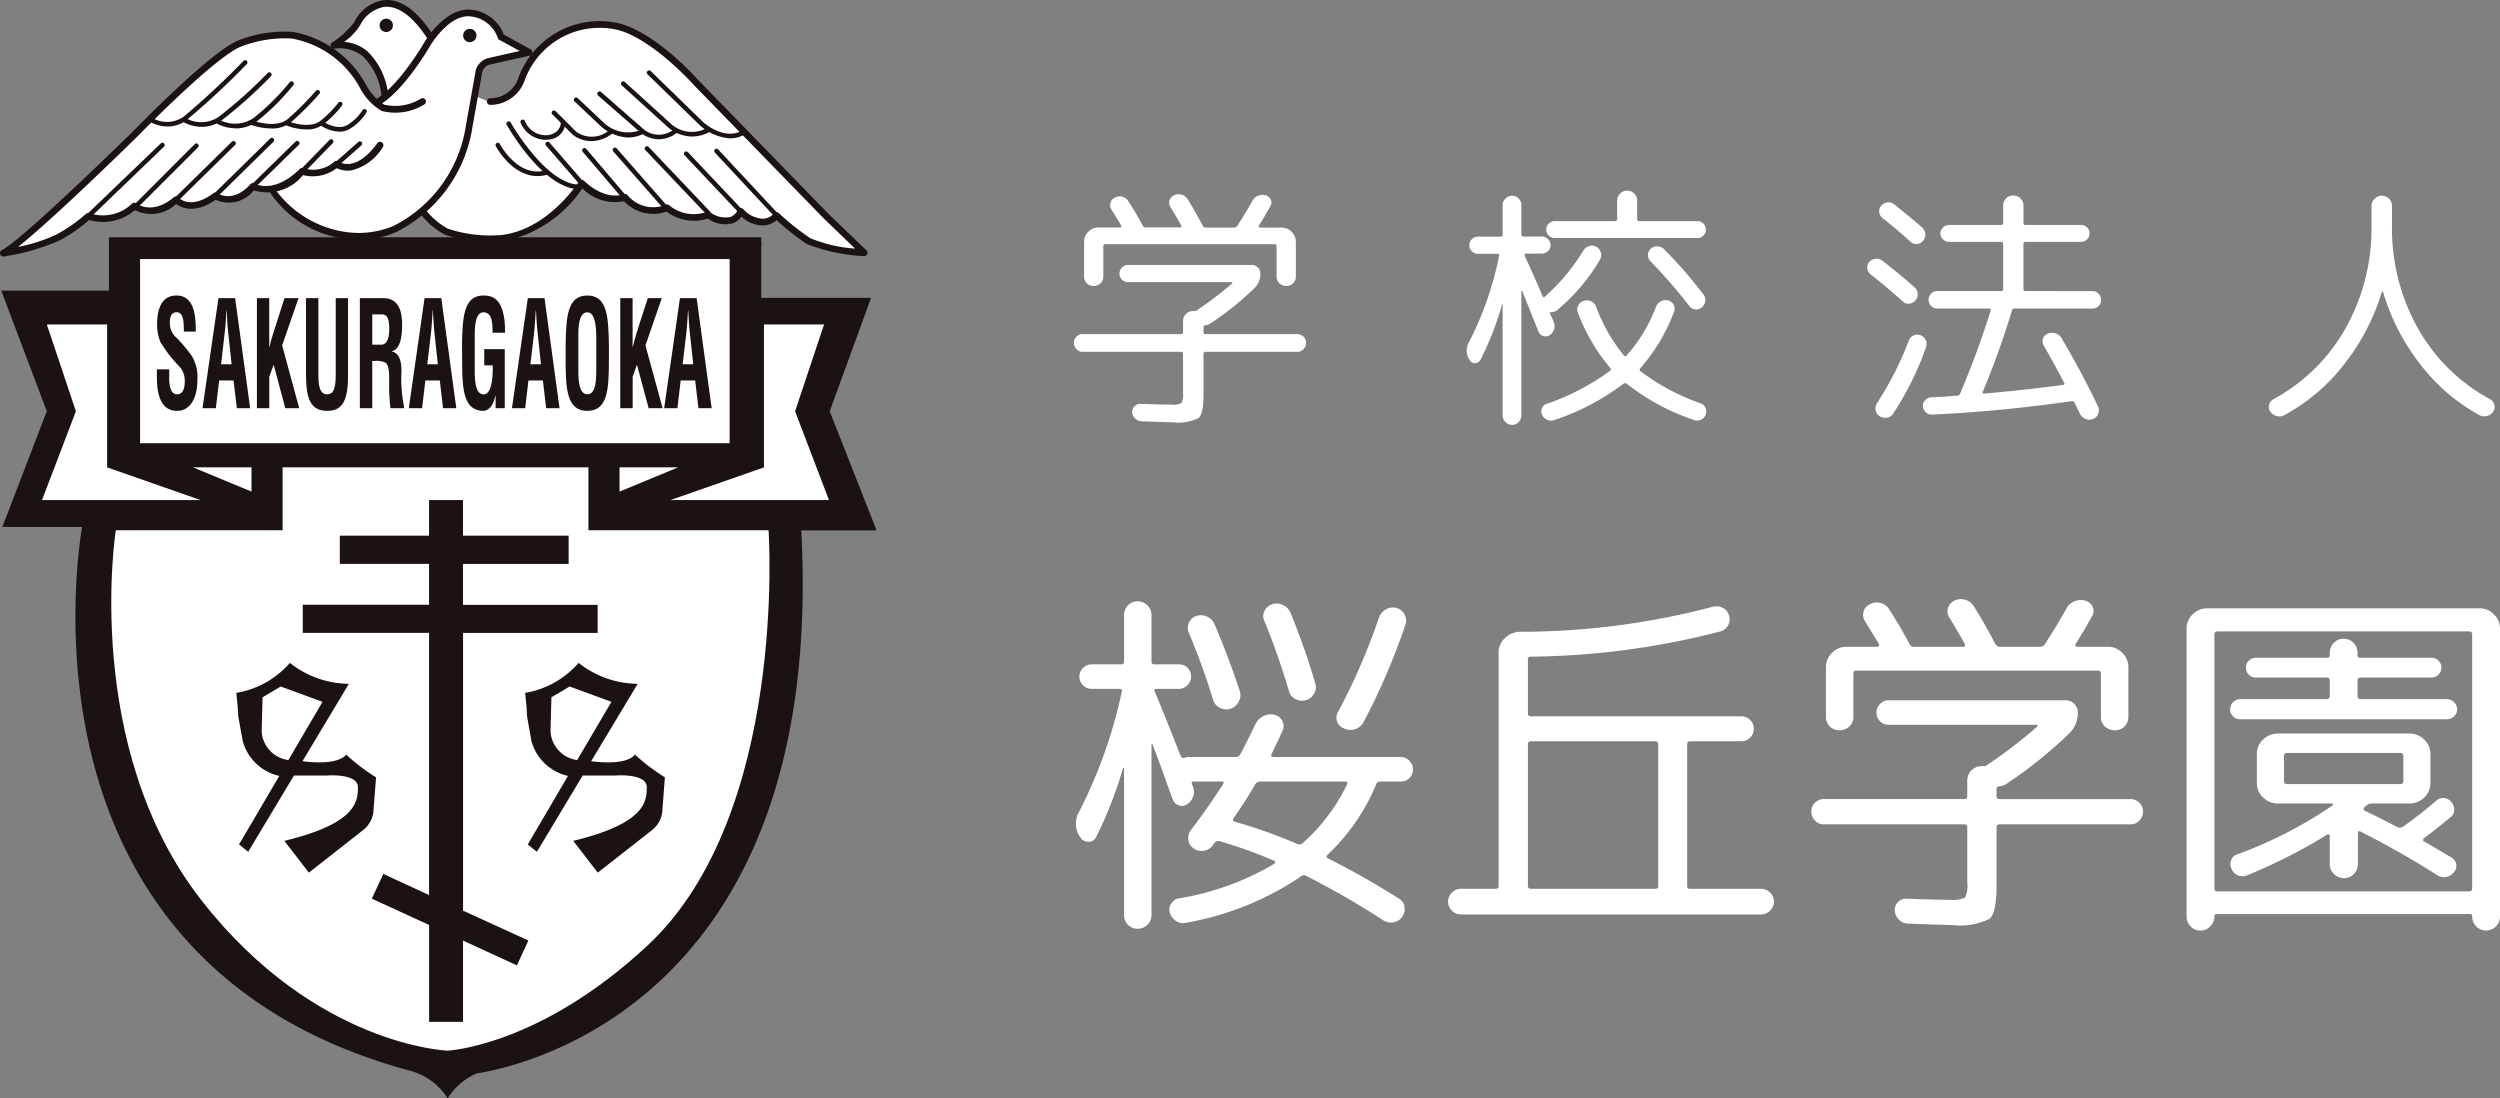 <svg xmlns="http://www.w3.org/2000/svg" xmlns:xlink="http://www.w3.org/1999/xlink" width="136.56" height="60" viewBox="0 0 136.56 60">
  <rect x="0" y="0" width="136.56" height="60" fill="#808080" stroke="none"/>
  <defs>
    <clipPath id="clip-path">
      <rect id="長方形_677" data-name="長方形 677" width="47.874" height="60" fill="none"/>
    </clipPath>
  </defs>
  <g id="グループ_1146" data-name="グループ 1146" transform="translate(-683 304)">
    <g id="グループ_675" data-name="グループ 675" transform="translate(683 -304)">
      <g id="グループ_1145" data-name="グループ 1145" clip-path="url(#clip-path)">
        <path id="パス_3667" data-name="パス 3667" d="M22.5,6.313s-1.959-3.739-5.269-3.825c0,0-2.059-.074-4.619,2.381,0,0-7.865,8.011-9.02,8.585L2.77,14.3a11.583,11.583,0,0,0,2.344-.482c.215-.221,1.654-1.276,1.654-1.276s1.72.358,2.386-.531a2.846,2.846,0,0,0,2.309-.14c.331-.251.286-.2.218-.149a2.633,2.633,0,0,0,2.03-.2s1.792-.01,2.079-.515h1.088s1.076,2.495,4.755,2.646A5.063,5.063,0,0,0,25.025,12.3a6.453,6.453,0,0,0,3.326,1.731c.335-.151,3.894-.5,5.338-3.175A3.7,3.7,0,0,0,36,11.58s1.37.865,2.163.51c0,0,1.81.856,2.463.423,0,0,1.436.508,1.795-.068,0,0,1.407.9,1.951.072a7,7,0,0,0,4.475,2.018v-.287S37.947,3.062,37.442,3a5.1,5.1,0,0,0-3.377-.86s-2.325-.079-3.989,3.6l-1.224.579-.865-.364.289-1.731,2.453-.578-1.372-.865s-1.006-1.659-1.725-1.444a4.42,4.42,0,0,0-2.023,1.444S24.093.829,23.3.972a2.63,2.63,0,0,0-1.877,1.155l-.865.935s2.3-.2,2.448,2.9Z" transform="translate(-1.981 -0.69)" fill="#fff"/>
        <path id="パス_3668" data-name="パス 3668" d="M88.774,5.9a.364.364,0,1,1,.363.362.363.363,0,0,1-.363-.362" transform="translate(-63.476 -3.958)" fill="#1a1311"/>
        <path id="パス_3669" data-name="パス 3669" d="M72.765,3.945a.364.364,0,1,1,.362.365.363.363,0,0,1-.362-.365" transform="translate(-52.03 -2.561)" fill="#1a1311"/>
        <path id="パス_3670" data-name="パス 3670" d="M41.757,45.781v.058h.061Zm0-.306H6.122V48.39H.239l2.48,6.568.01.023L2.719,55,.3,61.3H4.648l-.007.064C4.56,62.044.465,85,22.518,90.991h0a3.447,3.447,0,0,1,2.106,1.526,3.5,3.5,0,0,1,1.566-1.36h.007l.008-.005c1.872-.293,19.089-3.466,17.739-29.6l0-.065h4.11L45.5,55l-.007-.016.007-.023,2.254-6.176h-6V45.475Z" transform="translate(-0.171 -32.516)" fill="#1a1311"/>
        <rect id="長方形_676" data-name="長方形 676" width="32.205" height="10.058" transform="translate(7.651 14.152)" fill="#fff"/>
        <path id="パス_3671" data-name="パス 3671" d="M40.2,90.91V89.585H37.007Z" transform="translate(-26.462 -64.056)" fill="#fff"/>
        <path id="パス_3672" data-name="パス 3672" d="M16.717,71.786,11.611,70V62.193H8.318l1.588,4.742L8.055,71.786Z" transform="translate(-5.76 -44.47)" fill="#fff"/>
        <path id="パス_3673" data-name="パス 3673" d="M47.395,89.585v3.438h9.84s1.079,15.529-6.616,22.685c-5.9,5.5-10.912,5.739-10.912,5.739s-7.211-.244-13.429-8.185c-6.572-8.39-4.7-20.239-4.7-20.239h9.113V89.585Z" transform="translate(-15.253 -64.056)" fill="#fff"/>
        <path id="パス_3674" data-name="パス 3674" d="M118.758,90.91V89.585h3.2Z" transform="translate(-84.916 -64.056)" fill="#fff"/>
        <path id="パス_3675" data-name="パス 3675" d="M128.505,71.786,133.617,70V62.193H136.9l-1.583,4.742,1.851,4.852Z" transform="translate(-91.886 -44.47)" fill="#fff"/>
        <path id="パス_3676" data-name="パス 3676" d="M74.14,103.115V101.58H66.784V99.345h5.771V97.8H66.784V95.858H64.931V97.8H60.056v1.54h4.875v2.234h-6.9v1.535h6.9v14.323l-2.5-1.152-.626,1.35,3.129,1.438v5.292h1.853V119.92l2.943,1.353.626-1.356-3.568-1.632v-15.17Z" transform="translate(-41.494 -68.541)" fill="#1a1311"/>
        <path id="パス_3677" data-name="パス 3677" d="M51.293,132.076s-.339.625-2.385.362l2.536-4.227a5.264,5.264,0,0,1-3.223-1.143,4.961,4.961,0,0,1-2.928,1.638s.1.838.1,1.239l.25,1.387a2.67,2.67,0,0,0,2,1.909l-2.2,3.746.5.4,2.5-4.166H50.2s1.737-.15,1.737.64-.1,1.981-4.019,2.927l1.34,1.737,2.974-2.334a1.494,1.494,0,0,0,.547-.944l.148-1.928a10.648,10.648,0,0,1-1.636-1.246m-4.611-1.285.047-1.84.993-.591,2.284.837-1.866,3.181a1.674,1.674,0,0,1-1.459-1.588" transform="translate(-32.386 -90.858)" fill="#1a1311"/>
        <path id="パス_3678" data-name="パス 3678" d="M106.654,132.076s-.34.625-2.39.362l2.542-4.227a5.274,5.274,0,0,1-3.226-1.143,4.96,4.96,0,0,1-2.923,1.638s.1.838.1,1.239l.243,1.387a2.682,2.682,0,0,0,2,1.909l-2.2,3.746.5.4,2.5-4.166h1.768s1.734-.15,1.734.64-.1,1.981-4.017,2.927l1.338,1.737,2.981-2.334a1.5,1.5,0,0,0,.541-.944l.147-1.928a10.638,10.638,0,0,1-1.636-1.246m-4.612-1.285.05-1.84.995-.591,2.282.837-1.869,3.181a1.675,1.675,0,0,1-1.458-1.588" transform="translate(-71.973 -90.858)" fill="#1a1311"/>
        <path id="パス_3679" data-name="パス 3679" d="M140.248,32.207a.126.126,0,0,1-.092-.04l-3.218-3.45a.125.125,0,0,1,.006-.177.127.127,0,0,1,.177.007L140.34,32a.125.125,0,0,1-.092.21" transform="translate(-97.891 -20.383)" fill="#1a1311"/>
        <path id="パス_3680" data-name="パス 3680" d="M134.211,32.438a.125.125,0,0,1-.091-.039l-2.97-3.144a.125.125,0,1,1,.182-.171l2.971,3.144a.125.125,0,0,1-.091.211" transform="translate(-93.752 -20.767)" fill="#1a1311"/>
        <path id="パス_3681" data-name="パス 3681" d="M127.045,31.792a.125.125,0,0,1-.091-.039l-3.334-3.508a.125.125,0,1,1,.181-.172l3.335,3.507a.125.125,0,0,1-.091.211" transform="translate(-88.368 -20.045)" fill="#1a1311"/>
        <path id="パス_3682" data-name="パス 3682" d="M120.343,31.7a.125.125,0,0,1-.094-.043l-2.76-3.143a.125.125,0,1,1,.188-.164l2.76,3.143a.125.125,0,0,1-.094.207" transform="translate(-83.987 -20.239)" fill="#1a1311"/>
        <path id="パス_3683" data-name="パス 3683" d="M113.822,31.074a.125.125,0,0,1-.1-.044l-2.09-2.455a.125.125,0,0,1,.191-.162l2.09,2.455a.125.125,0,0,1-.1.206" transform="translate(-79.803 -20.284)" fill="#1a1311"/>
        <path id="パス_3684" data-name="パス 3684" d="M106.528,29.558a.124.124,0,0,1-.094-.043l-1.86-2.146a.125.125,0,1,1,.189-.164l1.86,2.146a.125.125,0,0,1-.012.176.127.127,0,0,1-.082.031" transform="translate(-74.751 -19.422)" fill="#1a1311"/>
        <path id="パス_3685" data-name="パス 3685" d="M100.919,26.96h-.011c-1.923-.178-3.741-3.378-3.817-3.513a.125.125,0,1,1,.218-.123c.018.032,1.831,3.222,3.622,3.387a.125.125,0,0,1-.011.25" transform="translate(-69.412 -16.631)" fill="#1a1311"/>
        <path id="パス_3686" data-name="パス 3686" d="M97.279,29.181c-1.421,0-2.267-1.619-2.276-1.637a.125.125,0,0,1,.223-.114c.01.018.954,1.826,2.466,1.45a.123.123,0,0,1,.151.091.124.124,0,0,1-.091.152,1.959,1.959,0,0,1-.472.059" transform="translate(-67.92 -19.564)" fill="#1a1311"/>
        <path id="パス_3687" data-name="パス 3687" d="M128.533,17.211a2.747,2.747,0,0,1-1.633-.7l-2.878-2.8a.125.125,0,1,1,.175-.179l2.876,2.8c.007.008,1.1.987,2.077.477a.125.125,0,0,1,.115.222,1.568,1.568,0,0,1-.732.178" transform="translate(-88.653 -9.652)" fill="#1a1311"/>
        <path id="パス_3688" data-name="パス 3688" d="M122.9,18.609a2.074,2.074,0,0,1-1.376-.562l-2.466-2.236a.125.125,0,0,1-.009-.177.127.127,0,0,1,.177-.009l2.472,2.242a1.715,1.715,0,0,0,2.007.287.125.125,0,0,1,.113.223,2.013,2.013,0,0,1-.918.231" transform="translate(-85.099 -11.151)" fill="#1a1311"/>
        <path id="パス_3689" data-name="パス 3689" d="M117.865,20.152a1.637,1.637,0,0,1-1.023-.382l-2.3-2.01a.125.125,0,1,1,.165-.189l2.3,2.012a1.3,1.3,0,0,0,1.647.048.125.125,0,0,1,.142.206,1.623,1.623,0,0,1-.934.313" transform="translate(-81.872 -12.543)" fill="#1a1311"/>
        <path id="パス_3690" data-name="パス 3690" d="M112.966,20.872a2.41,2.41,0,0,1-1.515-.631L110.033,18.9a.125.125,0,0,1,.172-.182l1.42,1.342a1.941,1.941,0,0,0,1.988.418.125.125,0,1,1,.1.227,1.789,1.789,0,0,1-.75.166" transform="translate(-78.649 -13.36)" fill="#1a1311"/>
        <path id="パス_3691" data-name="パス 3691" d="M107.92,22.849a1.674,1.674,0,0,1-1.013-.344l-1.12-1.116a.125.125,0,0,1,.177-.177l1.113,1.111a1.449,1.449,0,0,0,1.814-.07.123.123,0,0,1,.174.028.125.125,0,0,1-.028.175,1.891,1.891,0,0,1-1.118.394" transform="translate(-75.616 -15.141)" fill="#1a1311"/>
        <path id="パス_3692" data-name="パス 3692" d="M101.125,24.029a1.508,1.508,0,0,1-1.352-.938.125.125,0,0,1,.234-.088,1.226,1.226,0,0,0,1.289.765c.693-.131.675-.674.674-.7a.126.126,0,0,1,.119-.131.132.132,0,0,1,.132.117.967.967,0,0,1-.885.958,1.686,1.686,0,0,1-.21.013" transform="translate(-71.335 -16.39)" fill="#1a1311"/>
        <path id="パス_3693" data-name="パス 3693" d="M16.612,31.5a.125.125,0,0,1-.087-.215L20.57,27.4a.127.127,0,0,1,.177,0,.125.125,0,0,1,0,.177L16.7,31.47a.124.124,0,0,1-.087.035" transform="translate(-11.789 -19.566)" fill="#1a1311"/>
        <path id="パス_3694" data-name="パス 3694" d="M25.622,31.081a.125.125,0,0,1-.088-.213l3.336-3.337a.126.126,0,0,1,.177,0,.125.125,0,0,1,0,.177L25.71,31.044a.125.125,0,0,1-.088.036" transform="translate(-18.231 -19.66)" fill="#1a1311"/>
        <path id="パス_3695" data-name="パス 3695" d="M33.429,30.362a.125.125,0,0,1-.088-.215l3.143-3.086a.126.126,0,0,1,.176.18l-3.144,3.085a.126.126,0,0,1-.088.036" transform="translate(-23.814 -19.325)" fill="#1a1311"/>
        <path id="パス_3696" data-name="パス 3696" d="M40.765,29.755a.125.125,0,0,1-.087-.215l3.144-3.086a.125.125,0,1,1,.174.18L40.853,29.72a.124.124,0,0,1-.087.036" transform="translate(-29.059 -18.891)" fill="#1a1311"/>
        <path id="パス_3697" data-name="パス 3697" d="M48.161,29.634a.122.122,0,0,1-.089-.038.125.125,0,0,1,0-.177l2.417-2.358a.125.125,0,1,1,.174.179L48.248,29.6a.122.122,0,0,1-.087.036" transform="translate(-34.347 -19.324)" fill="#1a1311"/>
        <path id="パス_3698" data-name="パス 3698" d="M57.581,28.569a.125.125,0,0,1-.089-.212l1.59-1.631a.125.125,0,1,1,.179.175l-1.59,1.631a.123.123,0,0,1-.089.038" transform="translate(-41.083 -19.082)" fill="#1a1311"/>
        <path id="パス_3699" data-name="パス 3699" d="M64.172,28.473a.125.125,0,0,1-.082-.219l1.283-1.13a.125.125,0,1,1,.165.188l-1.283,1.13a.123.123,0,0,1-.082.031" transform="translate(-45.796 -19.372)" fill="#1a1311"/>
        <path id="パス_3700" data-name="パス 3700" d="M29.451,15.171a1.986,1.986,0,0,1-1-.283.125.125,0,0,1,.139-.208,1.576,1.576,0,0,0,1.756-.056A43.969,43.969,0,0,0,33.6,11.589a.125.125,0,1,1,.177.176,43.083,43.083,0,0,1-3.292,3.062,1.744,1.744,0,0,1-1.037.344" transform="translate(-20.301 -8.26)" fill="#1a1311"/>
        <path id="パス_3701" data-name="パス 3701" d="M35.982,16.825a2.1,2.1,0,0,1-1-.26.125.125,0,1,1,.128-.214A1.739,1.739,0,0,0,36.89,16.3a25.089,25.089,0,0,0,2.7-2.416.125.125,0,1,1,.179.175,24.772,24.772,0,0,1-2.743,2.45,1.869,1.869,0,0,1-1.046.32" transform="translate(-24.967 -9.898)" fill="#1a1311"/>
        <path id="パス_3702" data-name="パス 3702" d="M42.508,18.159a2.252,2.252,0,0,1-1-.241.126.126,0,0,1-.049-.17.124.124,0,0,1,.17-.049,1.817,1.817,0,0,0,1.862-.107,12.88,12.88,0,0,0,1.967-1.95.125.125,0,1,1,.2.157,12.848,12.848,0,0,1-2.016,2,1.9,1.9,0,0,1-1.127.366" transform="translate(-29.632 -11.15)" fill="#1a1311"/>
        <path id="パス_3703" data-name="パス 3703" d="M48.976,19.317a3.564,3.564,0,0,1-1.129-.2.125.125,0,0,1,.088-.234c.013,0,1.264.466,1.929-.074a15.716,15.716,0,0,0,1.555-1.558.126.126,0,0,1,.19.164A16.024,16.024,0,0,1,50.023,19a1.639,1.639,0,0,1-1.047.319" transform="translate(-34.154 -12.301)" fill="#1a1311"/>
        <path id="パス_3704" data-name="パス 3704" d="M55.892,21.006a3.188,3.188,0,0,1-1.052-.2.125.125,0,0,1,.092-.233c.011.005,1.148.445,1.755-.058a5.69,5.69,0,0,0,.954-.971.125.125,0,0,1,.205.142,5.751,5.751,0,0,1-1,1.022,1.471,1.471,0,0,1-.954.3" transform="translate(-39.156 -13.936)" fill="#1a1311"/>
        <path id="パス_3705" data-name="パス 3705" d="M62.51,22.143a1.972,1.972,0,0,1-.96-.3.125.125,0,0,1,.136-.21c.007,0,.765.485,1.3.118a2.561,2.561,0,0,0,.784-.779.125.125,0,0,1,.222.116,2.741,2.741,0,0,1-.864.869,1.061,1.061,0,0,1-.616.184" transform="translate(-43.97 -14.95)" fill="#1a1311"/>
        <path id="パス_3706" data-name="パス 3706" d="M.184,18.337A.184.184,0,0,1,.1,17.988c1.149-.575,7.084-6.407,7.144-6.465.172-.177,4.3-4.424,5.812-5.007a7.005,7.005,0,0,1,2.922-.451,5.692,5.692,0,0,1,4.01,2.879,2.959,2.959,0,0,0,1,1.1,2.679,2.679,0,0,0,2-.329.184.184,0,0,1,.191.315,3.008,3.008,0,0,1-2.329.357,3.129,3.129,0,0,1-1.173-1.233A5.305,5.305,0,0,0,15.932,6.43a6.715,6.715,0,0,0-2.743.43c-1.44.554-5.641,4.879-5.684,4.922-.215.211-4.558,4.478-6.515,6.029a8.851,8.851,0,0,0,2.077-.666A8.5,8.5,0,0,0,4.7,16.006a.187.187,0,0,1,.193-.037,2.272,2.272,0,0,0,2.317-.519.182.182,0,0,1,.241-.01c.034.026.865.652,2.048-.343a.184.184,0,0,1,.258.021c.024.027.645.692,1.9-.238a.183.183,0,0,1,.217,0c.034.023.845.57,1.806-.492a.183.183,0,0,1,.231-.034c.043.024,1.058.589,2.461-.8a.186.186,0,0,1,.207-.036,1.748,1.748,0,0,0,1.692-.368.182.182,0,0,1,.218,0c.036.026.931.64,2.118-1a.184.184,0,1,1,.3.217,2.763,2.763,0,0,1-1.7,1.263,1.372,1.372,0,0,1-.814-.118,2.16,2.16,0,0,1-1.842.379,2.507,2.507,0,0,1-2.687.835,1.728,1.728,0,0,1-2.081.512c-1.132.791-1.874.442-2.163.231a1.992,1.992,0,0,1-2.257.335,2.641,2.641,0,0,1-2.488.536A9.034,9.034,0,0,1,3.242,17.47a12.031,12.031,0,0,1-3.031.865l-.028,0" transform="translate(0 -4.326)" fill="#1a1311"/>
        <path id="パス_3707" data-name="パス 3707" d="M56.352,14.408a4.452,4.452,0,0,1-.786-.065,5.811,5.811,0,0,1-4.125-2.654.184.184,0,0,1,.358-.06,5.753,5.753,0,0,0,3.833,2.352,4.912,4.912,0,0,0,2.651-.329,7.357,7.357,0,0,0,3.941-5.434l.517-2.906a.952.952,0,0,1,.679-.817L65.167,4.1l-1.107-.609a.183.183,0,0,1-.087-.107,1.756,1.756,0,0,0-1.508-1.175c-1.166-.111-2.172,1.58-2.183,1.6-.058.1-1.459,2.525-2.831,3.27a.184.184,0,1,1-.176-.323c1.281-.7,2.674-3.107,2.688-3.131C60.01,3.544,61.1,1.711,62.5,1.845A2.11,2.11,0,0,1,64.3,3.2l1.472.81a.184.184,0,0,1-.048.341l-2.222.5a.6.6,0,0,0-.4.52l-.516,2.9a7.734,7.734,0,0,1-4.151,5.715,5.146,5.146,0,0,1-2.084.422" transform="translate(-36.782 -1.314)" fill="#1a1311"/>
        <path id="パス_3708" data-name="パス 3708" d="M66.334,5.4a.183.183,0,0,1-.183-.169,3.54,3.54,0,0,0-1.013-2.153,2.033,2.033,0,0,0-1.563-.419.177.177,0,0,1-.191-.117.185.185,0,0,1,.065-.215,4.893,4.893,0,0,0,1.216-1.118A2.138,2.138,0,0,1,66.23.014c.91-.117,1.812.5,2.691,1.826a.184.184,0,1,1-.306.2C67.83.861,67.02.284,66.276.379a1.816,1.816,0,0,0-1.265.951,3.179,3.179,0,0,1-.9.957,2.247,2.247,0,0,1,1.264.51A3.857,3.857,0,0,1,66.517,5.2a.184.184,0,0,1-.168.2h-.015" transform="translate(-45.312 0)" fill="#1a1311"/>
        <path id="パス_3709" data-name="パス 3709" d="M104.783,16.944h-.012a9.893,9.893,0,0,1-3.108-.656A12.691,12.691,0,0,1,100,14.981a1.216,1.216,0,0,1-.692.285,1.7,1.7,0,0,1-1.226-.481,1.049,1.049,0,0,1-.506.372,1.63,1.63,0,0,1-1.337-.263,2.473,2.473,0,0,1-2.25-.38,2.2,2.2,0,0,1-2.328-.572,2.481,2.481,0,0,1-2.273-.7A6.827,6.827,0,0,1,85,16.153a7.535,7.535,0,0,1-3.122-.381,4.232,4.232,0,0,1-1.314-1.1.184.184,0,0,1,.292-.224,3.927,3.927,0,0,0,1.18.995,7.31,7.31,0,0,0,2.928.347c2.545-.284,4.219-2.894,4.236-2.921a.186.186,0,0,1,.133-.085.177.177,0,0,1,.149.048c1.19,1.12,2.12.748,2.16.732a.186.186,0,0,1,.206.042,1.819,1.819,0,0,0,2.084.537.178.178,0,0,1,.189.015,2.082,2.082,0,0,0,2.055.367.183.183,0,0,1,.178.01,1.377,1.377,0,0,0,1.107.275.712.712,0,0,0,.405-.375.184.184,0,0,1,.132-.114.18.18,0,0,1,.167.046,1.537,1.537,0,0,0,1.117.534.861.861,0,0,0,.567-.282.184.184,0,0,1,.268-.025,14.161,14.161,0,0,0,1.712,1.366,7.785,7.785,0,0,0,2.454.572l-1.713-1.65L95.45,7.571c-.028-.03-2.2-2.462-4.114-2.98A4.355,4.355,0,0,0,86.244,7.32a1.992,1.992,0,0,1-1.911,1.362.184.184,0,0,1,.028-.366A1.607,1.607,0,0,0,85.9,7.183a4.726,4.726,0,0,1,5.513-2.951c2.04.55,4.213,2.986,4.3,3.09l7.106,7.3,2.085,2.008a.184.184,0,0,1-.128.316" transform="translate(-57.576 -2.953)" fill="#1a1311"/>
        <path id="パス_3710" data-name="パス 3710" d="M31.563,58.614c0-.531-.023-1.055-.392-1.055-.229,0-.372.148-.372.557a1.058,1.058,0,0,0,.383.854,7.842,7.842,0,0,1,.822.99,2.186,2.186,0,0,1,.3,1.252c0,1.138-.453,1.733-1.114,1.733-.811,0-1.1-.753-1.1-1.825v-.443h.674v.353c-.017.585.092,1.011.425,1.011.284,0,.422-.247.422-.708a1.13,1.13,0,0,0-.272-.791,6.824,6.824,0,0,1-1.068-1.384,2.557,2.557,0,0,1-.17-.922c0-1.027.346-1.592,1.06-1.592,1.075,0,1.047,1.38,1.052,1.97Z" transform="translate(-21.52 -40.502)" fill="#1a1311"/>
        <path id="パス_3711" data-name="パス 3711" d="M38.818,63.164l.871-6.011H40.6l.821,6.011h-.727l-.181-1.517h-.786l-.181,1.517Zm1.013-2.4h.577l-.186-1.711c-.033-.278-.048-.552-.064-.834,0-.136-.015-.267-.024-.4h-.009c-.012.132-.023.262-.023.4-.023.282-.037.556-.073.834Z" transform="translate(-27.756 -40.866)" fill="#1a1311"/>
        <path id="パス_3712" data-name="パス 3712" d="M49.243,63.165V57.154h.675v2.67h.011c.106-.467.279-1,.429-1.445l.392-1.226h.767l-.895,2.583.932,3.428h-.76l-.636-2.374-.239.653v1.721Z" transform="translate(-35.21 -40.867)" fill="#1a1311"/>
        <path id="パス_3713" data-name="パス 3713" d="M60.283,57.153h.672v4.194c0,1.329-.258,1.962-1.136,1.962-.9,0-1.16-.633-1.16-1.962V57.153h.675v4.1c0,.574.024,1.152.484,1.152.44,0,.464-.578.464-1.152Z" transform="translate(-41.943 -40.866)" fill="#1a1311"/>
        <path id="パス_3714" data-name="パス 3714" d="M69.657,60.585v2.581H68.98V57.155h1.281c.582,0,1.027.333,1.027,1.447,0,.658-.1,1.343-.555,1.449v.017c.4.088.52.517.52,1.086a7.417,7.417,0,0,0,.14,1.906v.107h-.739a9.879,9.879,0,0,1-.071-1.517c0-.37,0-.879-.235-.987a1.251,1.251,0,0,0-.571-.077Zm0-.889h.528c.222-.023.4-.264.4-.863,0-.669-.168-.788-.427-.793h-.5Z" transform="translate(-49.323 -40.868)" fill="#1a1311"/>
        <path id="パス_3715" data-name="パス 3715" d="M78.364,63.164l.86-6.011h.915l.82,6.011h-.726l-.177-1.517h-.788l-.179,1.517Zm1.007-2.4h.579l-.185-1.711c-.03-.278-.045-.552-.065-.834-.007-.136-.015-.267-.023-.4h-.011c-.009.132-.019.262-.023.4-.021.282-.032.556-.067.834Z" transform="translate(-56.033 -40.866)" fill="#1a1311"/>
        <path id="パス_3716" data-name="パス 3716" d="M88.566,59.316c.028-1.531.1-2.672,1.178-2.672.581.008.984.259,1.135,1.3a6.323,6.323,0,0,1,.038.735h-.68c-.011-.611-.031-1.089-.493-1.118-.527,0-.483,1.047-.483,1.508v1.664c0,.5.019,1.311.483,1.311.386,0,.514-.679.5-1.586h-.465v-.884H90.9V62.8h-.5v-.689h-.013c-.134.629-.391.8-.637.834-1.108,0-1.178-1.171-1.178-2.771Z" transform="translate(-63.328 -40.502)" fill="#1a1311"/>
        <path id="パス_3717" data-name="パス 3717" d="M98.132,63.164,99,57.153h.912l.82,6.011H100l-.177-1.517h-.79l-.176,1.517Zm1.008-2.4h.577l-.181-1.711c-.034-.278-.05-.552-.07-.834,0-.136-.013-.267-.022-.4h-.01c-.012.132-.017.262-.026.4-.016.282-.034.556-.065.834Z" transform="translate(-70.168 -40.866)" fill="#1a1311"/>
        <path id="パス_3718" data-name="パス 3718" d="M108.422,59.317c.028-1.531.1-2.672,1.185-2.672s1.15,1.141,1.179,2.672v.858c0,1.6-.067,2.771-1.179,2.771s-1.185-1.171-1.185-2.771Zm.694,1.415c0,.5.028,1.31.491,1.31.48,0,.49-.828.49-1.405V59.1c0-.482.007-1.537-.49-1.537-.535,0-.491,1.047-.491,1.507Z" transform="translate(-77.525 -40.503)" fill="#1a1311"/>
        <path id="パス_3719" data-name="パス 3719" d="M118.9,63.165V57.154h.674v2.67h.01c.108-.467.28-1,.422-1.445l.4-1.226h.763l-.893,2.583.936,3.428h-.762l-.638-2.374-.235.653v1.721Z" transform="translate(-85.019 -40.867)" fill="#1a1311"/>
        <path id="パス_3720" data-name="パス 3720" d="M127.312,63.164l.863-6.011h.911l.821,6.011h-.721l-.18-1.517h-.791l-.179,1.517Zm1.008-2.4h.58l-.185-1.711c-.034-.278-.046-.552-.065-.834,0-.136-.019-.267-.024-.4h-.012c-.01.132-.019.262-.023.4-.022.282-.034.556-.067.834Z" transform="translate(-91.033 -40.866)" fill="#1a1311"/>
      </g>
    </g>
    <g id="グループ_672" data-name="グループ 672" transform="translate(270 -68.01)">
      <path id="パス_247" data-name="パス 247" d="M1.134-2.772A.448.448,0,0,1,.8-2.919a.482.482,0,0,1-.14-.343A.458.458,0,0,1,.8-3.6a.458.458,0,0,1,.336-.14H6.51a.1.1,0,0,0,.112-.112v-.588a.542.542,0,0,1,.161-.4A.542.542,0,0,1,7.182-5h.042a.282.282,0,0,0,.182-.056l.028-.028A.04.04,0,0,1,7.462-5.1,17.954,17.954,0,0,0,9.3-6.51a.028.028,0,0,0,.014-.042.045.045,0,0,0-.042-.028H3.612a.436.436,0,0,1-.329-.14.454.454,0,0,1-.133-.322.458.458,0,0,1,.14-.336.443.443,0,0,1,.322-.14h6.776a.443.443,0,0,1,.322.14.458.458,0,0,1,.14.336,1.09,1.09,0,0,1-.336.8A16.783,16.783,0,0,1,8.106-4.312a.533.533,0,0,1-.238.084q-.126,0-.126.112v.266q0,.112.126.112h5a.458.458,0,0,1,.336.14.458.458,0,0,1,.14.336.482.482,0,0,1-.14.343.448.448,0,0,1-.336.147h-5q-.126,0-.126.112V-.434Q7.742.6,7.476.84a2.528,2.528,0,0,1-1.414.238q-.182,0-1.722-.056A.513.513,0,0,1,4,.868.513.513,0,0,1,3.85.532.413.413,0,0,1,3.976.2.413.413,0,0,1,4.312.07Q5.432.112,5.95.112A1.117,1.117,0,0,0,6.538.028,1.117,1.117,0,0,0,6.622-.56v-2.1a.1.1,0,0,0-.112-.112ZM12.628-6.51a.492.492,0,0,1-.364.14.527.527,0,0,1-.378-.147.491.491,0,0,1-.154-.371V-8.54a.1.1,0,0,0-.112-.112H2.38a.1.1,0,0,0-.112.112v1.652a.491.491,0,0,1-.154.371.527.527,0,0,1-.378.147.5.5,0,0,1-.371-.147.5.5,0,0,1-.147-.371v-1.89a.754.754,0,0,1,.231-.553A.754.754,0,0,1,2-9.562H3.178A.069.069,0,0,0,3.241-9.6a.063.063,0,0,0,.007-.063q-.182-.308-.546-.9a.435.435,0,0,1-.042-.357.42.42,0,0,1,.238-.273.55.55,0,0,1,.756.224q.378.574.756,1.288a.174.174,0,0,0,.182.112H6.468A.067.067,0,0,0,6.531-9.6a.055.055,0,0,0-.007-.07q-.154-.294-.588-1.008a.423.423,0,0,1-.049-.371.444.444,0,0,1,.245-.273.566.566,0,0,1,.427-.028.566.566,0,0,1,.329.266q.434.7.812,1.428a.182.182,0,0,0,.168.1h1.54a.214.214,0,0,0,.182-.1q.546-.854.826-1.372a.6.6,0,0,1,.315-.273.659.659,0,0,1,.413-.021.45.45,0,0,1,.273.238.375.375,0,0,1-.021.35q-.35.63-.63,1.064a.055.055,0,0,0-.007.07.067.067,0,0,0,.063.042H12a.754.754,0,0,1,.553.231.754.754,0,0,1,.231.553v1.89A.514.514,0,0,1,12.628-6.51ZM22.876-2.352a.341.341,0,0,1-.287.2.315.315,0,0,1-.3-.154.918.918,0,0,1-.042-1.008,17.7,17.7,0,0,0,1.638-4.7q.028-.112-.1-.112H22.722a.454.454,0,0,1-.322-.133.436.436,0,0,1-.14-.329.458.458,0,0,1,.14-.336.443.443,0,0,1,.322-.14h1.232q.126,0,.126-.112v-1.6a.5.5,0,0,1,.154-.364A.5.5,0,0,1,24.6-11.3a.475.475,0,0,1,.357.154.51.51,0,0,1,.147.364v1.6q0,.112.126.112h.994a.466.466,0,0,1,.329.14A.448.448,0,0,1,26.7-8.6a.443.443,0,0,1-.14.322.458.458,0,0,1-.336.14h-.868a.067.067,0,0,0-.063.042.106.106,0,0,0-.007.084q.406.854.98,2.212a.089.089,0,0,0,.049.042.054.054,0,0,0,.063-.014l.056-.056A11.139,11.139,0,0,0,28.49-8.3a.551.551,0,0,1,.308-.245.5.5,0,0,1,.392.035.51.51,0,0,1,.252.315.5.5,0,0,1-.042.385,10.523,10.523,0,0,1-2.324,2.744.485.485,0,0,1-.336.126q-.1,0-.07.084.14.308.2.448A.579.579,0,0,1,26.887-4a.551.551,0,0,1-.245.322.4.4,0,0,1-.343.042.379.379,0,0,1-.259-.238q-.126-.308-.427-1.064t-.455-1.134q-.014-.028-.035-.028t-.021.028V.7a.51.51,0,0,1-.147.364.475.475,0,0,1-.357.154.5.5,0,0,1-.364-.154A.5.5,0,0,1,24.08.7V-5.362a.04.04,0,0,0-.028-.014A16.17,16.17,0,0,1,22.876-2.352Zm7.616-9.058a.537.537,0,0,1,.392-.168.525.525,0,0,1,.385.161.525.525,0,0,1,.161.385v.994a.111.111,0,0,0,.126.126H34.72a.436.436,0,0,1,.329.14.454.454,0,0,1,.133.322.454.454,0,0,1-.133.322.436.436,0,0,1-.329.14h-7.8a.443.443,0,0,1-.322-.14.443.443,0,0,1-.14-.322.443.443,0,0,1,.14-.322.443.443,0,0,1,.322-.14h3.29a.111.111,0,0,0,.126-.126v-.994A.514.514,0,0,1,30.492-11.41Zm4.466,6.216a.456.456,0,0,1-.35.105.466.466,0,0,1-.322-.175,28.085,28.085,0,0,0-2.128-2.45.506.506,0,0,1-.14-.35.439.439,0,0,1,.154-.336.5.5,0,0,1,.364-.133.5.5,0,0,1,.35.147,23.849,23.849,0,0,1,2.17,2.492.452.452,0,0,1,.091.364A.583.583,0,0,1,34.958-5.194ZM26.488.07a12.819,12.819,0,0,0,3.458-1.806q.084-.084.014-.154a10.16,10.16,0,0,1-1.778-3.052.432.432,0,0,1,.035-.378.494.494,0,0,1,.3-.238.541.541,0,0,1,.686.364,9.153,9.153,0,0,0,1.484,2.6q.084.126.168.014a8.353,8.353,0,0,0,1.6-2.646.573.573,0,0,1,.273-.308.537.537,0,0,1,.4-.042.468.468,0,0,1,.294.238.419.419,0,0,1,.028.364A9.966,9.966,0,0,1,31.6-1.876a.111.111,0,0,0,.014.168A12.135,12.135,0,0,0,34.888.042a.444.444,0,0,1,.273.252.469.469,0,0,1,.007.364.466.466,0,0,1-.259.28.468.468,0,0,1-.371.014A12.085,12.085,0,0,1,30.87-1.022a.155.155,0,0,0-.2,0A12.992,12.992,0,0,1,26.908.952a.522.522,0,0,1-.385-.007.545.545,0,0,1-.287-.273.432.432,0,0,1-.007-.364A.4.4,0,0,1,26.488.07Zm18.34-10.15a.466.466,0,0,1-.175-.322.456.456,0,0,1,.105-.35.553.553,0,0,1,.343-.182.445.445,0,0,1,.357.1q.966.77,1.54,1.274a.508.508,0,0,1,.168.357.483.483,0,0,1-.126.371.454.454,0,0,1-.336.168.431.431,0,0,1-.35-.126Q45.7-9.394,44.828-10.08ZM44.184-7A.493.493,0,0,1,44-7.322a.434.434,0,0,1,.1-.35.553.553,0,0,1,.343-.182.486.486,0,0,1,.371.1q1.05.812,1.778,1.47a.476.476,0,0,1,.161.35.5.5,0,0,1-.133.364.5.5,0,0,1-.343.168.422.422,0,0,1-.343-.126Q45.024-6.342,44.184-7ZM46.27-3.388a.466.466,0,0,1,.259-.28.468.468,0,0,1,.371-.014.488.488,0,0,1,.287.266.5.5,0,0,1,.021.392A16.606,16.606,0,0,1,45.416.6a.479.479,0,0,1-.336.224.518.518,0,0,1-.406-.084A.449.449,0,0,1,44.457.42a.552.552,0,0,1,.077-.392A18.31,18.31,0,0,0,46.27-3.388Zm10.024-2.7a.458.458,0,0,1,.336.14.458.458,0,0,1,.14.336.458.458,0,0,1-.14.336.458.458,0,0,1-.336.14H52.052a.141.141,0,0,0-.154.112A44.645,44.645,0,0,1,50.3-.574q-.028.084.084.084,2.338-.21,4.326-.476.1-.028.042-.112-.546-1.05-1.12-2.044a.451.451,0,0,1-.035-.371.441.441,0,0,1,.259-.273.611.611,0,0,1,.427-.014.566.566,0,0,1,.329.266Q55.72-1.638,56.6.21a.46.46,0,0,1,.014.4.513.513,0,0,1-.28.287.526.526,0,0,1-.42-.007A.6.6,0,0,1,55.608.6q-.056-.1-.14-.287t-.14-.287a.148.148,0,0,0-.182-.1q-4.018.574-7.6.728A.434.434,0,0,1,47.2.532.5.5,0,0,1,47.04.2a.413.413,0,0,1,.126-.336A.513.513,0,0,1,47.5-.294q.21,0,.441-.014t.511-.035L48.9-.378A.163.163,0,0,0,49.07-.49q.924-2.17,1.666-4.522.028-.126-.084-.126H47.824a.458.458,0,0,1-.336-.14.458.458,0,0,1-.14-.336.458.458,0,0,1,.14-.336.458.458,0,0,1,.336-.14H51.31q.112,0,.112-.126V-8.652q0-.126-.112-.126H48.468a.458.458,0,0,1-.336-.14.443.443,0,0,1-.14-.322.443.443,0,0,1,.14-.322.458.458,0,0,1,.336-.14H51.31q.112,0,.112-.126v-.938a.519.519,0,0,1,.161-.392.538.538,0,0,1,.385-.154.542.542,0,0,1,.4.161.525.525,0,0,1,.161.385v.938q0,.126.112.126h3.038A.454.454,0,0,1,56-9.569a.436.436,0,0,1,.14.329.436.436,0,0,1-.14.329.454.454,0,0,1-.322.133H52.64q-.112,0-.112.126v2.436q0,.126.112.126Zm15.414-5.04A.537.537,0,0,1,72.1-11.3a.549.549,0,0,1,.392.161.53.53,0,0,1,.168.4V-9.66a11.146,11.146,0,0,0,1.414,5.6A9.926,9.926,0,0,0,78.022-.182a.492.492,0,0,1,.231.308A.438.438,0,0,1,78.19.49a.536.536,0,0,1-.343.245.6.6,0,0,1-.413-.049,10.326,10.326,0,0,1-3.22-2.765A11.93,11.93,0,0,1,72.17-6.048q-.028-.056-.056-.014a12.074,12.074,0,0,1-2.072,3.976A10.328,10.328,0,0,1,66.78.686a.527.527,0,0,1-.42.049A.613.613,0,0,1,66.01.49a.438.438,0,0,1-.063-.364.492.492,0,0,1,.231-.308A9.926,9.926,0,0,0,70.126-4.06a11.146,11.146,0,0,0,1.414-5.6v-1.078A.508.508,0,0,1,71.708-11.13Z" transform="translate(471 -214)" fill="#fff"/>
      <path id="パス_248" data-name="パス 248" d="M9.66-10.66a.732.732,0,0,1-.44.38.733.733,0,0,1-.59-.05.691.691,0,0,1-.37-.45,37.591,37.591,0,0,0-1.32-3.64.637.637,0,0,1,0-.54.662.662,0,0,1,.4-.38.787.787,0,0,1,.59.03.771.771,0,0,1,.41.41q.8,1.88,1.38,3.66A.685.685,0,0,1,9.66-10.66Zm4.12-.44a.73.73,0,0,1-.46.36.74.74,0,0,1-.57-.07.7.7,0,0,1-.35-.45,37.563,37.563,0,0,0-1.34-3.82.594.594,0,0,1,.01-.53.7.7,0,0,1,.41-.37.785.785,0,0,1,.6.04.8.8,0,0,1,.42.44,38.713,38.713,0,0,1,1.34,3.82A.685.685,0,0,1,13.78-11.1ZM16.5-9.58a.806.806,0,0,1-1.08.38.6.6,0,0,1-.38-.38.6.6,0,0,1,.06-.54,34.444,34.444,0,0,0,2.22-5.12.809.809,0,0,1,.38-.46.743.743,0,0,1,.58-.08.705.705,0,0,1,.43.34.671.671,0,0,1,.07.54A35.682,35.682,0,0,1,16.5-9.58Zm2.02,1.94a.632.632,0,0,1,.46.2.655.655,0,0,1,.2.48.638.638,0,0,1-.19.47.638.638,0,0,1-.47.19H17.4a.219.219,0,0,0-.22.14A11.277,11.277,0,0,1,14.5-2.28q-.1.1.04.18A44.45,44.45,0,0,1,18.42.1a.6.6,0,0,1,.3.45.742.742,0,0,1-.12.53.706.706,0,0,1-.48.31.789.789,0,0,1-.56-.11,45.218,45.218,0,0,0-4.2-2.42.229.229,0,0,0-.26,0A16.2,16.2,0,0,1,6.76,1.42a.662.662,0,0,1-.53-.11A.8.8,0,0,1,5.9.86a.564.564,0,0,1,.08-.5A.612.612,0,0,1,6.42.08,15.015,15.015,0,0,0,11.6-1.8a.174.174,0,0,0,.05-.09.057.057,0,0,0-.03-.07,23.639,23.639,0,0,0-3-1.08.224.224,0,0,0-.26.08.655.655,0,0,0-.08.1.655.655,0,0,1-.08.1.746.746,0,0,1-.49.25.73.73,0,0,1-.53-.15.65.65,0,0,1-.27-.47.73.73,0,0,1,.15-.53Q7.88-4.72,8.8-6.14q.1-.16-.06-.16H7.22q-.18,0-.1.16v.02l.02.04a.79.79,0,0,1-.3,1.02A.5.5,0,0,1,6.39-5a.54.54,0,0,1-.33-.32q-.14-.38-.51-1.41T4.96-8.32a.058.058,0,0,0-.04-.02q-.02,0-.02.04V.98a.734.734,0,0,1-.22.54.734.734,0,0,1-.54.22.7.7,0,0,1-.53-.22A.752.752,0,0,1,3.4.98v-8q0-.02-.03-.02t-.03.02A22.059,22.059,0,0,1,1.88-3.28a.436.436,0,0,1-.41.27.488.488,0,0,1-.45-.23,1.277,1.277,0,0,1-.08-1.4,26.427,26.427,0,0,0,2.34-6.58q.04-.14-.12-.14H1.64a.655.655,0,0,1-.48-.2.655.655,0,0,1-.2-.48.632.632,0,0,1,.2-.46.655.655,0,0,1,.48-.2H3.22a.159.159,0,0,0,.18-.18v-2.5a.752.752,0,0,1,.21-.54.7.7,0,0,1,.53-.22.734.734,0,0,1,.54.22.734.734,0,0,1,.22.54v2.5q0,.18.16.18H6.4a.638.638,0,0,1,.47.19.638.638,0,0,1,.19.47.655.655,0,0,1-.2.48.632.632,0,0,1-.46.2H5.18q-.18,0-.1.16.5,1.18,1.42,3.52a.171.171,0,0,0,.22.08.658.658,0,0,1,.2-.04H9.5a.3.3,0,0,0,.26-.16q.56-1.08.82-1.64a.959.959,0,0,1,.43-.43.842.842,0,0,1,.61-.07.6.6,0,0,1,.42.33.574.574,0,0,1,.02.53q-.06.14-.6,1.28-.08.16.1.16Zm-2.94,1.5q.08-.16-.1-.16H10.84a.313.313,0,0,0-.28.16q-.52.9-1.18,1.84-.08.16.08.2a27.991,27.991,0,0,1,3.38,1.2.268.268,0,0,0,.3-.02A10.151,10.151,0,0,0,15.58-6.14ZM21.8.96a.672.672,0,0,1-.49-.21A.672.672,0,0,1,21.1.26a.672.672,0,0,1,.21-.49.672.672,0,0,1,.49-.21h1.9a.141.141,0,0,0,.16-.16V-13.34a1.062,1.062,0,0,1,.34-.79,1.189,1.189,0,0,1,.8-.35,41.265,41.265,0,0,0,10.54-1.36.769.769,0,0,1,.56.05.635.635,0,0,1,.34.41.639.639,0,0,1-.04.54.669.669,0,0,1-.42.34,43.041,43.041,0,0,1-10.36,1.38.141.141,0,0,0-.16.16v2.92a.159.159,0,0,0,.18.18H37.12a.655.655,0,0,1,.48.2.655.655,0,0,1,.2.48.655.655,0,0,1-.2.48.655.655,0,0,1-.48.2h-2.8q-.16,0-.16.18V-.6a.141.141,0,0,0,.16.16H38.2a.672.672,0,0,1,.49.21.672.672,0,0,1,.21.49.672.672,0,0,1-.21.49.672.672,0,0,1-.49.21Zm3.66-9.28V-.6q0,.16.18.16h6.78a.141.141,0,0,0,.16-.16V-8.32q0-.18-.16-.18H25.64A.159.159,0,0,0,25.46-8.32ZM41.62-3.96a.639.639,0,0,1-.48-.21.688.688,0,0,1-.2-.49.655.655,0,0,1,.2-.48.655.655,0,0,1,.48-.2H49.3a.141.141,0,0,0,.16-.16v-.84a.774.774,0,0,1,.23-.57.774.774,0,0,1,.57-.23h.06a.4.4,0,0,0,.26-.08l.04-.04a.058.058,0,0,1,.04-.02A25.648,25.648,0,0,0,53.28-9.3a.04.04,0,0,0,.02-.06.064.064,0,0,0-.06-.04H45.16a.622.622,0,0,1-.47-.2.649.649,0,0,1-.19-.46.655.655,0,0,1,.2-.48.632.632,0,0,1,.46-.2h9.68a.632.632,0,0,1,.46.2.655.655,0,0,1,.2.48,1.557,1.557,0,0,1-.48,1.14,23.976,23.976,0,0,1-3.44,2.76.761.761,0,0,1-.34.12q-.18,0-.18.16v.38q0,.16.18.16h7.14a.655.655,0,0,1,.48.2.655.655,0,0,1,.2.48.688.688,0,0,1-.2.49.639.639,0,0,1-.48.21H51.24q-.18,0-.18.16V-.62q0,1.48-.38,1.82a3.611,3.611,0,0,1-2.02.34q-.26,0-2.46-.08a.732.732,0,0,1-.48-.22A.732.732,0,0,1,45.5.76a.591.591,0,0,1,.18-.48A.591.591,0,0,1,46.16.1q1.6.06,2.34.06a1.6,1.6,0,0,0,.84-.12,1.6,1.6,0,0,0,.12-.84v-3a.141.141,0,0,0-.16-.16ZM58.04-9.3a.7.7,0,0,1-.52.2.752.752,0,0,1-.54-.21.7.7,0,0,1-.22-.53V-12.2a.141.141,0,0,0-.16-.16H43.4a.141.141,0,0,0-.16.16v2.36a.7.7,0,0,1-.22.53.752.752,0,0,1-.54.21.718.718,0,0,1-.53-.21.718.718,0,0,1-.21-.53v-2.7a1.078,1.078,0,0,1,.33-.79,1.078,1.078,0,0,1,.79-.33h1.68a.1.1,0,0,0,.09-.05.09.09,0,0,0,.01-.09q-.26-.44-.78-1.28a.622.622,0,0,1-.06-.51.6.6,0,0,1,.34-.39.786.786,0,0,1,1.08.32q.54.82,1.08,1.84a.248.248,0,0,0,.26.16h2.68a.1.1,0,0,0,.09-.06.079.079,0,0,0-.01-.1q-.22-.42-.84-1.44a.6.6,0,0,1-.07-.53.634.634,0,0,1,.35-.39.808.808,0,0,1,.61-.04.809.809,0,0,1,.47.38q.62,1,1.16,2.04a.26.26,0,0,0,.24.14h2.2a.306.306,0,0,0,.26-.14q.78-1.22,1.18-1.96a.857.857,0,0,1,.45-.39.941.941,0,0,1,.59-.03.643.643,0,0,1,.39.34.536.536,0,0,1-.03.5q-.5.9-.9,1.52a.079.079,0,0,0-.01.1.1.1,0,0,0,.09.06h1.68a1.078,1.078,0,0,1,.79.33,1.078,1.078,0,0,1,.33.79v2.7A.734.734,0,0,1,58.04-9.3Zm4.7,10.9a.7.7,0,0,1-.54.24.718.718,0,0,1-.54-.23.768.768,0,0,1-.22-.55v-15.7a1.078,1.078,0,0,1,.33-.79,1.078,1.078,0,0,1,.79-.33H77.44a1.078,1.078,0,0,1,.79.33,1.078,1.078,0,0,1,.33.79V1.06a.768.768,0,0,1-.22.55.749.749,0,0,1-1.08,0,.768.768,0,0,1-.22-.55.106.106,0,0,0-.12-.12H63.08a.106.106,0,0,0-.12.12A.734.734,0,0,1,62.74,1.6Zm.22-15.94V-.46q0,.16.18.16H76.86q.18,0,.18-.16V-14.34q0-.16-.18-.16H63.14Q62.96-14.5,62.96-14.34Zm1.4,4.64a.519.519,0,0,1-.38-.16.519.519,0,0,1-.16-.38.553.553,0,0,1,.16-.39.5.5,0,0,1,.38-.17h4.72q.18,0,.18-.16v-.86q0-.16-.18-.16H65.22a.519.519,0,0,1-.38-.16.519.519,0,0,1-.16-.38.519.519,0,0,1,.16-.38.519.519,0,0,1,.38-.16h3.9a.124.124,0,0,0,.14-.14v-.12a.768.768,0,0,1,.22-.55.718.718,0,0,1,.54-.23.718.718,0,0,1,.54.23.768.768,0,0,1,.22.55v.12a.124.124,0,0,0,.14.14h3.9a.519.519,0,0,1,.38.16.519.519,0,0,1,.16.38.519.519,0,0,1-.16.38.519.519,0,0,1-.38.16H70.96q-.18,0-.18.16v.86q0,.16.18.16h4.7a.536.536,0,0,1,.39.17.536.536,0,0,1,.17.39.5.5,0,0,1-.17.38.553.553,0,0,1-.39.16ZM75.92-2.14a.511.511,0,0,1,.25.38.51.51,0,0,1-.13.42.685.685,0,0,1-.96.12q-1.82-1.16-4.12-2.34-.16-.08-.16.08V-1.8a.768.768,0,0,1-.22.55.718.718,0,0,1-.54.23.751.751,0,0,1-.55-.23.751.751,0,0,1-.23-.55V-3.32a.1.1,0,0,0-.05-.09.067.067,0,0,0-.09.01A29.539,29.539,0,0,1,64.8-1.2a.648.648,0,0,1-.9-.32.551.551,0,0,1-.03-.47.509.509,0,0,1,.33-.33A23.282,23.282,0,0,0,69.42-5q.04-.04.02-.07a.067.067,0,0,0-.06-.03H66.42a1.111,1.111,0,0,1-.8-.33,1.062,1.062,0,0,1-.34-.79V-7.8a1.062,1.062,0,0,1,.34-.79,1.111,1.111,0,0,1,.8-.33h7.2a1.111,1.111,0,0,1,.8.33,1.062,1.062,0,0,1,.34.79v1.58a1.062,1.062,0,0,1-.34.79,1.111,1.111,0,0,1-.8.33H71.54a.42.42,0,0,0-.3.14l-.04.02q-.04.02-.04.04-.12.12.02.2.6.28,1.76.88a.294.294,0,0,0,.3,0,22.408,22.408,0,0,0,1.8-1.4.563.563,0,0,1,.86.04.625.625,0,0,1,.16.43.449.449,0,0,1-.2.39q-.68.58-1.46,1.16-.04.02-.04.09a.085.085,0,0,0,.06.09Q74.92-2.74,75.92-2.14Zm-9-4.02h6.2q.16,0,.16-.18V-7.68q0-.18-.16-.18h-6.2q-.16,0-.16.18v1.34Q66.76-6.16,66.92-6.16Z" transform="translate(471 -187)" fill="#fff"/>
    </g>
  </g>
</svg>
